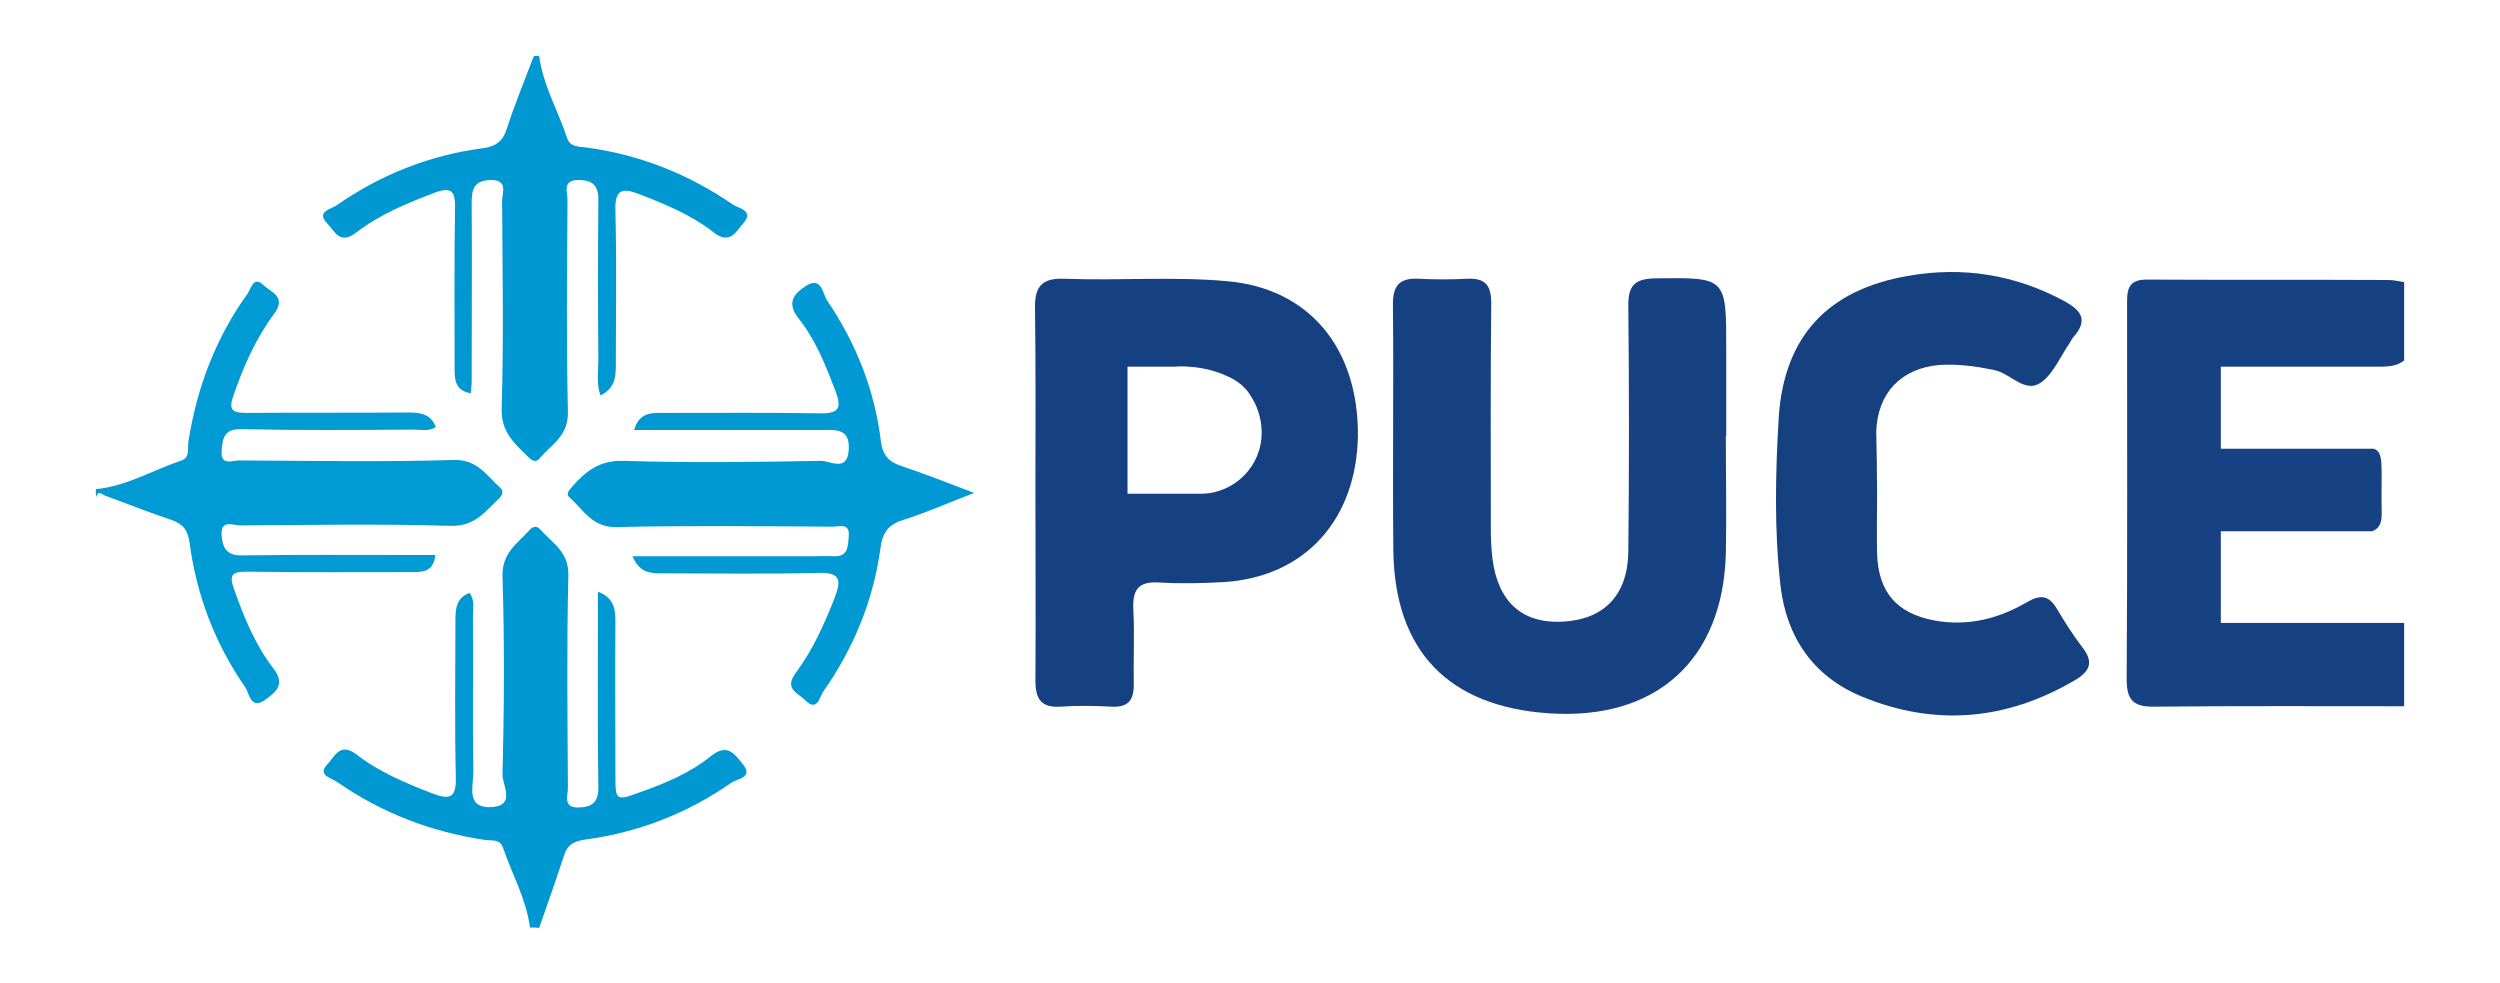 <?xml version="1.0" encoding="UTF-8"?>
<!-- Generator: Adobe Illustrator 25.0.0, SVG Export Plug-In . SVG Version: 6.00 Build 0)  -->
<svg xmlns="http://www.w3.org/2000/svg" xmlns:xlink="http://www.w3.org/1999/xlink" version="1.1" id="Capa_1" x="0px" y="0px" viewBox="0 0 600 236" style="enable-background:new 0 0 600 236;" xml:space="preserve">
<style type="text/css">
	.st0{fill:#164183;}
	.st1{fill:#0098D2;}
	.st2{fill:#0098D3;}
	.st3{fill:#009AD4;}
	.st4{fill:#164182;}
	.st5{fill:#154081;}
	.st6{fill:#164181;}
	.st7{fill:#0099D3;}
</style>
<g>
	<g>
		<path class="st0" d="M533,88v19.7h36.7c2.6,0.9,1.7,4.1,1.9,15.3c0.1,2.5-0.6,3.9-2.3,4.5H533v22h44v20c-19.9,0-39.9-0.1-59.8,0.1    c-4.9,0.1-6.8-1.3-6.8-6.5c0.2-29.9,0.1-59.7,0.1-89.6c0-3.3-0.2-6.4,4.6-6.4c19.4,0.1,38.8,0,58.1,0.1c1.3,0,2.5,0.3,3.8,0.5    v18.8c-2,1.6-4.4,1.5-6.8,1.5c-7.4,0-14.7,0-22.1,0h-1.6c-1,0-2,0-2.8,0H533z"></path>
		<path class="st1" d="M129.4,13.4c0.9,7,4.5,13.1,6.7,19.7c0.7,2.2,2.8,2.1,4.6,2.3c12.8,1.7,24.6,6.4,35.2,13.7    c1.3,0.9,5.3,1.4,2.4,4.6c-1.7,1.9-3.1,5.1-7,2.1c-5.2-4.1-11.4-6.7-17.6-9.1c-4.3-1.7-6.2-1.4-6,4c0.3,12.3,0.1,24.7,0.1,37.1    c0,3-0.4,5.5-3.7,7.1c-1-2.8-0.5-5.7-0.5-8.5c-0.1-12.7-0.1-25.4,0-38.2c0.1-3.6-1.3-5-4.8-5c-3.9,0-2.6,2.9-2.6,4.8    c-0.1,17-0.3,33.9,0.1,50.9c0.1,5.8-4,7.8-6.9,11.2c-0.8,0.9-1.6,0.5-2.4-0.2c-3.3-3.3-6.8-6-6.6-11.9c0.5-16.6,0.2-33.2,0.1-49.8    c0-1.9,1.6-5.1-2.9-5c-3.8,0.2-4.4,2.1-4.4,5.4c0.1,14.4,0,28.8,0,43.1c0,0.9-0.2,1.8-0.2,2.7c-3.9-0.7-3.9-3.4-3.9-6.2    c0-12.7-0.1-25.4,0.1-38.2c0.1-4.1-0.8-5.3-5-3.7c-6.6,2.5-13.1,5.2-18.7,9.5c-4,3.1-5.2-0.4-7-2.2c-2.7-2.8,0.9-3.4,2.1-4.2    c10.6-7.4,22.3-12.1,35.1-13.8c3.1-0.4,4.9-1.5,5.9-4.6c1.9-5.9,4.3-11.7,6.5-17.5C128.6,13.4,129,13.4,129.4,13.4z"></path>
		<path class="st2" d="M127.2,222.6c-0.9-6.8-4.3-12.8-6.5-19.2c-0.7-2.1-2.7-1.6-4.2-1.8c-13-1.9-24.9-6.5-35.7-14    c-1.2-0.9-4.8-1.5-2.2-4.2c1.7-1.8,3-5.4,7-2.3c5.4,4.2,11.7,6.8,18.1,9.3c4.2,1.6,5.8,1.2,5.7-3.8c-0.3-12.5-0.1-25.1-0.1-37.6    c0-2.9,0.2-5.5,3.4-6.7c1.3,1.8,0.8,3.7,0.8,5.4c0.1,12.5-0.1,25.1,0.1,37.6c0,3.4-1.9,8.8,4.5,8.4c5.7-0.4,2.5-5.3,2.5-7.7    c0.4-15.9,0.5-31.7,0-47.6c-0.2-5.7,3.6-8,6.6-11.3c0.7-0.8,1.7-0.9,2.4-0.1c2.9,3.3,7,5.4,6.8,11.2c-0.4,17-0.2,33.9-0.1,50.9    c0,1.8-1.3,4.8,2.6,4.7c3.4-0.1,4.8-1.4,4.7-5.1c-0.2-13.5-0.1-26.9-0.1-40.4c0-2,0-4,0-6.3c3.9,1.5,4.2,4.2,4.2,7.3    c-0.1,12.2,0,24.4,0,36.5c0,6.5,0,6.5,6.3,4.2c5.9-2.1,11.8-4.6,16.7-8.6c3.9-3.1,5.6-0.4,7.5,1.9c2.8,3.3-1.3,3.6-2.6,4.5    c-10.6,7.4-22.4,12-35.2,13.7c-2.8,0.4-4.3,1.3-5.1,4c-1.9,5.8-3.9,11.5-5.9,17.2C128.6,222.6,127.9,222.6,127.2,222.6z"></path>
		<path class="st3" d="M23,117.4c7.4-0.7,13.7-4.6,20.6-6.9c2-0.7,1.4-2.8,1.6-4.4c2-12.9,6.5-24.9,14.2-35.6    c0.8-1.1,1.4-4.4,3.8-2.1c1.7,1.7,5.7,2.7,2.6,6.9c-4.4,5.9-7.4,12.7-9.8,19.7c-1.2,3.4-0.2,4.1,3.1,4.1c12.9-0.1,25.8,0,38.8-0.1    c2.9,0,5.5,0.3,6.7,3.5c-1.7,1.1-3.6,0.6-5.3,0.6c-13.8,0.1-27.7,0.2-41.5-0.1c-4.2-0.1-4.4,2.5-4.6,5.2c-0.3,3.7,2.6,2.3,4.2,2.3    c17.2,0.1,34.3,0.4,51.5-0.1c5.7-0.2,7.9,3.8,11.2,6.7c0.8,0.8,0.5,1.7-0.2,2.4c-3.4,3.2-5.9,6.9-11.8,6.7    c-16.8-0.5-33.6-0.2-50.4-0.1c-1.7,0-4.9-1.6-4.5,2.6c0.3,3,1.3,4.6,4.8,4.6c13.5-0.2,26.9-0.1,40.4-0.1c2,0,4,0,6.1,0    c-0.5,4.3-3.3,4.1-6,4.1c-13.1,0-26.2,0.1-39.3-0.1c-3.3,0-4.3,0.6-3.1,4c2.4,6.8,5.1,13.5,9.5,19.2c3,3.9,0.6,5.7-1.9,7.5    c-3.5,2.6-3.9-1.5-4.8-2.9c-7.3-10.5-11.7-22.1-13.4-34.7c-0.4-3-1.5-4.5-4.3-5.5c-5.4-1.8-10.7-3.9-16.1-5.9    c-0.7-0.3-1.6-1.3-2,0.4C23,118.9,23,118.2,23,117.4z"></path>
		<path class="st4" d="M414.2,104.7c0,9.4,0.2,18.8,0,28.2c-0.7,25.6-16.8,40-42.4,38.3c-24.1-1.6-37.1-14.9-37.4-39.1    c-0.2-19.7,0.1-39.5-0.1-59.2c0-4.7,1.9-6.2,6.2-6c3.9,0.2,7.8,0.2,11.6,0c4.2-0.2,5.8,1.4,5.8,5.8c-0.2,18.1-0.1,36.1-0.1,54.2    c0,2.4,0.1,4.8,0.4,7.2c1.3,10.4,7.2,15.6,16.8,15.1c10-0.5,15.7-6.4,15.8-16.9c0.2-19.5,0.2-39.1,0-58.6c-0.1-5,1.3-6.8,6.5-6.9    c17-0.2,17-0.3,17,16.8c0,7,0,14,0,21C414.3,104.7,414.2,104.7,414.2,104.7z"></path>
		<path class="st5" d="M294.7,67.5c-13.1-1.2-26.2-0.1-39.2-0.6c-5.3-0.2-7.2,1.7-7.1,7c0.2,14.7,0.1,29.5,0.1,44.2    c0,15.1,0.1,30.2,0,45.3c0,4.4,1.4,6.5,6.1,6.2c4-0.3,8.1-0.2,12.2,0c3.9,0.2,5.3-1.5,5.3-5.2c-0.1-6.1,0.2-12.2-0.1-18.2    c-0.2-4.7,1.2-6.7,6.2-6.4c5.1,0.3,10.3,0.2,15.5-0.1c19.4-1.2,31.9-14.9,32.2-35.2C326,83.5,314.2,69.3,294.7,67.5z M298.5,114.2    c-2.6,2.6-6.3,4.3-10.3,4.3h-17.6V88h11.5c1-0.1,2.1-0.1,3.1,0c3.6,0.2,7.2,1.1,10.6,2.9c0.9,0.5,1.6,1,2.3,1.6    c0.1,0.1,0.1,0.1,0.2,0.2c0.6,0.6,1.2,1.2,1.6,1.9c1.8,2.6,2.9,5.8,2.9,9.2C302.8,107.9,301.2,111.5,298.5,114.2z"></path>
		<path class="st6" d="M450.5,118.5c0,4.8-0.1,9.6,0,14.4c0.3,9.2,4.7,14.3,13.7,16c8,1.5,15.5-0.4,22.3-4.4    c3.3-1.9,5.3-1.6,7.2,1.7c1.9,3.2,3.9,6.3,6.1,9.2c2.8,3.6,1.7,5.8-1.9,7.9c-16.4,9.6-33.5,11.1-51,3.9    c-11.7-4.8-18.2-14.3-19.6-26.8c-1.5-13.4-1.2-26.9-0.4-40.3c1.3-19.4,11.8-30.6,31.1-33.9c13.1-2.3,25.7-0.3,37.5,6.1    c4,2.2,5.7,4.5,2.2,8.5c-0.4,0.4-0.6,0.9-0.9,1.4c-2.3,3.3-4,7.6-7.1,9.7c-3.8,2.5-7.2-2.3-11.1-3.1c-4.4-0.9-8.7-1.5-13.2-1.2    c-9.1,0.8-14.8,6.7-15.1,16C450.4,108.5,450.5,113.5,450.5,118.5z"></path>
	</g>
	<path class="st7" d="M151.8,133.5c14.8,0,29,0,43.2,0c1.7,0,3.3-0.1,5,0c3.6,0.2,3.5-2.4,3.7-4.8c0.3-3.3-2.3-2.3-3.8-2.3   c-17.3-0.1-34.7-0.3-52,0.1c-5.8,0.1-7.8-4.1-11.1-7c-1.2-1-0.1-1.9,0.6-2.8c3.2-3.6,6.4-6.2,12.1-6.1c15.9,0.5,31.7,0.3,47.6,0   c2.1,0,6.3,2.8,6.6-2.7c0.3-5.2-3.2-4.7-6.6-4.7c-13.5,0-26.9,0-40.4,0c-1.5,0-2.9,0-4.5,0c1.1-4,3.9-4.2,6.9-4.1   c12.5,0,25.1-0.1,37.6,0.1c4.6,0.1,5.4-1.2,3.8-5.4c-2.3-6-4.7-12.1-8.7-17.2c-3.1-3.8-1.4-6,1.5-7.9c3.9-2.6,4.1,1.8,5.2,3.4   c6.9,10.2,11.4,21.4,12.9,33.7c0.4,3.4,1.9,5.1,5.1,6.1c5.4,1.8,10.7,3.9,17.3,6.4c-6.3,2.4-11.4,4.7-16.8,6.4   c-3.7,1.1-5.2,3-5.7,6.9c-1.7,12.6-6.5,24.1-13.8,34.5c-0.8,1.2-1.4,4.8-4.2,2c-1.6-1.7-5.2-2.7-2.4-6.5c4.1-5.5,6.9-11.7,9.4-18.1   c1.7-4.4,1.4-6.2-4.1-6c-12.5,0.3-25.1,0.1-37.6,0.1C155.8,137.6,153.4,137.3,151.8,133.5z"></path>
</g>
</svg>
